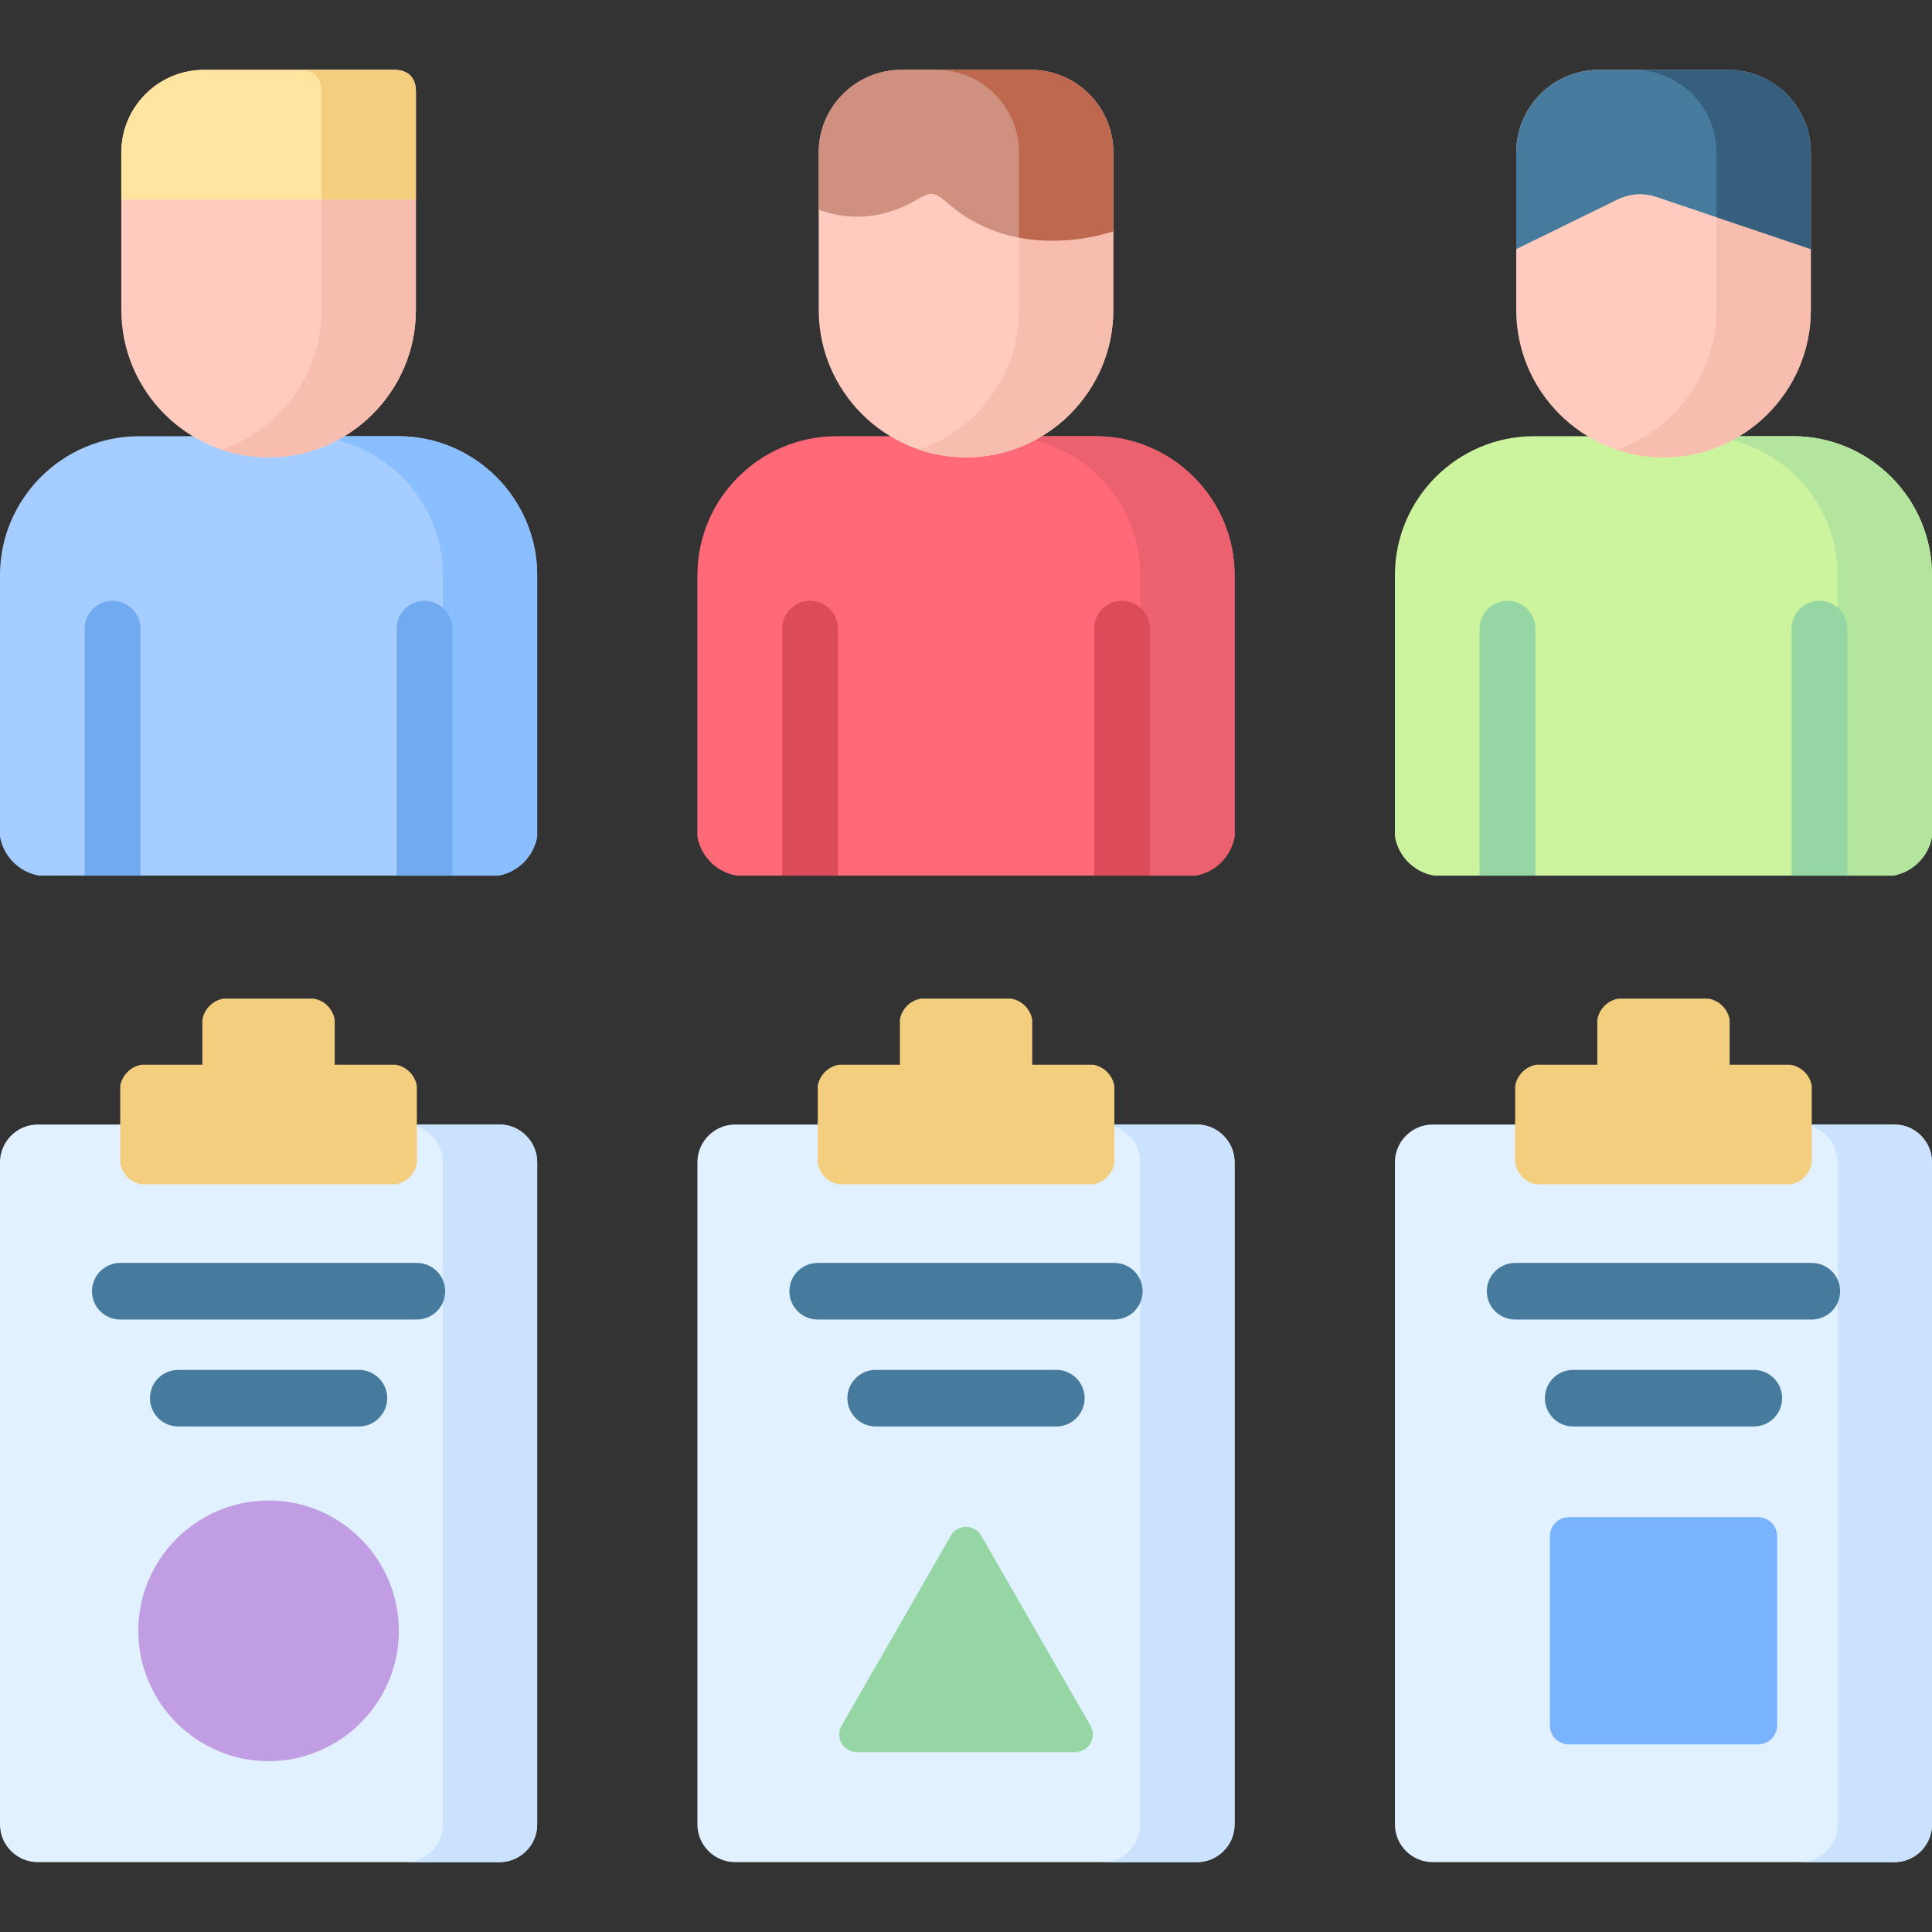 <svg id="Capa_1" enable-background="new 0 0 512 512" height="512" viewBox="0 0 512 512" width="512" xmlns="http://www.w3.org/2000/svg"><rect x="0" y="0" width="512" height="512" fill="#333333" stroke="none"/><g><path clip-rule="evenodd" d="m36.823 115.6h68.712c20.24 0 36.823 16.555 36.823 36.822v69.308c-.936 5.244-5.074 9.41-10.347 10.317h-121.693c-5.244-.907-9.382-5.073-10.318-10.317v-69.308c0-20.268 16.583-36.822 36.823-36.822z" fill="#a5cdff" fill-rule="evenodd"/><path clip-rule="evenodd" d="m117.356 152.422v69.308c-.936 5.244-5.074 9.41-10.347 10.317h25.002c5.273-.907 9.411-5.073 10.347-10.317v-69.308c0-20.268-16.583-36.822-36.823-36.822h-25.001c20.239 0 36.822 16.554 36.822 36.822z" fill="#8abfff" fill-rule="evenodd"/><path clip-rule="evenodd" d="m221.645 115.6h68.711c20.241 0 36.823 16.555 36.823 36.822v69.308c-.936 5.244-5.074 9.41-10.318 10.317h-121.693c-5.273-.907-9.411-5.073-10.347-10.317v-69.308c0-20.268 16.582-36.822 36.824-36.822z" fill="#ff6978" fill-rule="evenodd"/><path clip-rule="evenodd" d="m302.178 152.422v69.308c-.936 5.244-5.075 9.41-10.319 10.317h25.002c5.244-.907 9.383-5.073 10.318-10.317v-69.308c0-20.268-16.582-36.822-36.823-36.822h-25.001c20.267 0 36.823 16.554 36.823 36.822z" fill="#eb616f" fill-rule="evenodd"/><path clip-rule="evenodd" d="m406.493 115.6h68.713c20.239 0 36.794 16.555 36.794 36.822v69.308c-.907 5.244-5.074 9.41-10.318 10.317h-121.694c-5.244-.907-9.383-5.073-10.318-10.317v-69.308c0-20.268 16.555-36.822 36.823-36.822z" fill="#ccf49f" fill-rule="evenodd"/><path clip-rule="evenodd" d="m486.998 152.422v69.308c-.907 5.244-5.074 9.41-10.317 10.317h25.001c5.244-.907 9.411-5.073 10.318-10.317v-69.308c0-20.268-16.555-36.822-36.794-36.822h-25.003c20.24 0 36.795 16.554 36.795 36.822z" fill="#b3e59f" fill-rule="evenodd"/><path d="m105.11 232.047v-65.452c0-4.081 3.317-7.369 7.399-7.369s7.37 3.288 7.37 7.369v65.452zm-82.659-65.452c0-4.081 3.316-7.369 7.398-7.369s7.37 3.288 7.37 7.369v65.452h-14.768z" fill="#71aaf0"/><path d="m289.959 232.047v-65.452c0-4.081 3.288-7.369 7.37-7.369 4.083 0 7.399 3.288 7.399 7.369v65.452zm-82.659-65.452c0-4.081 3.288-7.369 7.37-7.369 4.083 0 7.399 3.288 7.399 7.369v65.452h-14.769z" fill="#db4b59"/><path d="m474.781 232.047v-65.452c0-4.081 3.316-7.369 7.398-7.369 4.054 0 7.37 3.288 7.37 7.369v65.452zm-82.66-65.452c0-4.081 3.317-7.369 7.398-7.369 4.082 0 7.371 3.288 7.371 7.369v65.452h-14.77v-65.452z" fill="#95d6a4"/><path clip-rule="evenodd" d="m10.007 298.01h122.344c5.499 0 10.007 4.507 10.007 10.006v175.493c0 5.499-4.507 9.978-10.007 9.978h-122.344c-5.5-.001-10.007-4.479-10.007-9.978v-175.493c0-5.499 4.507-10.006 10.007-10.006z" fill="#e1f1ff" fill-rule="evenodd"/><path clip-rule="evenodd" d="m194.827 298.01h122.346c5.499 0 10.006 4.507 10.006 10.006v175.493c0 5.499-4.507 9.978-10.006 9.978h-122.346c-5.499 0-10.006-4.478-10.006-9.978v-175.493c0-5.499 4.507-10.006 10.006-10.006z" fill="#e1f1ff" fill-rule="evenodd"/><path clip-rule="evenodd" d="m379.677 298.01h122.345c5.499 0 9.978 4.507 9.978 10.006v175.493c0 5.499-4.479 9.978-9.978 9.978h-122.345c-5.499 0-10.007-4.478-10.007-9.978v-175.493c0-5.499 4.508-10.006 10.007-10.006z" fill="#e1f1ff" fill-rule="evenodd"/><path clip-rule="evenodd" d="m477.021 298.01h25.001c5.499 0 9.978 4.507 9.978 10.006v175.493c0 5.499-4.479 9.978-9.978 9.978h-25.001c5.499 0 9.977-4.478 9.977-9.978v-175.493c0-5.499-4.478-10.006-9.977-10.006z" fill="#cbe2ff" fill-rule="evenodd"/><path clip-rule="evenodd" d="m292.17 298.01h25.003c5.499 0 10.006 4.507 10.006 10.006v175.493c0 5.499-4.507 9.978-10.006 9.978h-25.003c5.499 0 10.008-4.478 10.008-9.978v-175.493c0-5.499-4.509-10.006-10.008-10.006z" fill="#cbe2ff" fill-rule="evenodd"/><path clip-rule="evenodd" d="m107.35 298.01h25.002c5.499 0 10.007 4.507 10.007 10.006v175.493c0 5.499-4.507 9.978-10.007 9.978h-25.002c5.499 0 10.006-4.478 10.006-9.978v-175.493c0-5.499-4.507-10.006-10.006-10.006z" fill="#cbe2ff" fill-rule="evenodd"/><path clip-rule="evenodd" d="m37.446 282.164h10.63 5.556v-11.963c.51-2.834 2.75-5.073 5.584-5.556h23.925c2.834.482 5.074 2.722 5.556 5.556v11.963h5.584 10.63c2.835.51 5.074 2.749 5.556 5.584v20.523c-.482 2.835-2.722 5.074-5.556 5.584h-67.465c-2.834-.51-5.074-2.749-5.584-5.584v-20.523c.511-2.835 2.75-5.074 5.584-5.584z" fill="#f2ce7e" fill-rule="evenodd"/><path clip-rule="evenodd" d="m222.268 282.164h10.63 5.585v-11.963c.481-2.834 2.721-5.073 5.584-5.556h23.896c2.835.482 5.074 2.722 5.585 5.556v11.963h5.584 10.602c2.834.51 5.074 2.749 5.584 5.584v20.523c-.51 2.835-2.75 5.074-5.584 5.584h-67.465c-2.834-.51-5.074-2.749-5.556-5.584v-20.523c.48-2.835 2.721-5.074 5.555-5.584z" fill="#f2ce7e" fill-rule="evenodd"/><path clip-rule="evenodd" d="m407.117 282.164h10.602 5.584v-11.963c.51-2.834 2.75-5.073 5.584-5.556h23.897c2.834.482 5.074 2.722 5.584 5.556v11.963h5.584 10.603c2.863.51 5.103 2.749 5.585 5.584v20.523c-.482 2.835-2.722 5.074-5.585 5.584h-67.437c-2.835-.51-5.074-2.749-5.584-5.584v-20.523c.509-2.835 2.748-5.074 5.583-5.584z" fill="#f2ce7e" fill-rule="evenodd"/><path d="m260.082 407.03 14.428 25.114c.057.085.114.171.143.255l14.343 24.917c1.275 2.239.511 5.103-1.729 6.378-.736.426-1.53.624-2.324.624v.028h-57.855c-2.58 0-4.678-2.098-4.678-4.706 0-.992.312-1.927.851-2.721l14.258-24.775 14.457-25.171c1.305-2.24 4.139-3.005 6.378-1.701.736.425 1.331 1.049 1.728 1.758z" fill="#95d6a4"/><path clip-rule="evenodd" d="m71.179 466.728c19.021 0 34.526-15.534 34.526-34.555s-15.505-34.525-34.526-34.525-34.526 15.505-34.526 34.525 15.505 34.555 34.526 34.555z" fill="#c19ee3" fill-rule="evenodd"/><path clip-rule="evenodd" d="m415.734 402.069h50.201c2.75 0 5.018 2.268 5.018 5.018v50.201c0 2.75-2.268 4.989-5.018 4.989h-50.201c-2.75 0-4.989-2.239-4.989-4.989v-50.201c0-2.75 2.239-5.018 4.989-5.018z" fill="#79b2ff" fill-rule="evenodd"/><path d="m47.226 378.031c-4.139 0-7.483-3.373-7.483-7.512s3.345-7.483 7.483-7.483h47.877c4.139 0 7.512 3.345 7.512 7.483 0 4.139-3.373 7.512-7.512 7.512zm-15.364-28.346c-4.139 0-7.484-3.345-7.484-7.483 0-4.167 3.345-7.512 7.484-7.512h78.605c4.167 0 7.512 3.345 7.512 7.512 0 4.139-3.345 7.483-7.512 7.483z" fill="#477b9e"/><path d="m232.076 378.031c-4.139 0-7.513-3.373-7.513-7.512s3.374-7.483 7.513-7.483h47.877c4.139 0 7.483 3.345 7.483 7.483 0 4.139-3.345 7.512-7.483 7.512zm-15.364-28.346c-4.168 0-7.513-3.345-7.513-7.483 0-4.167 3.345-7.512 7.513-7.512h78.605c4.139 0 7.484 3.345 7.484 7.512 0 4.139-3.346 7.483-7.484 7.483z" fill="#477b9e"/><path d="m416.897 378.031c-4.139 0-7.483-3.373-7.483-7.512s3.345-7.483 7.483-7.483h47.877c4.139 0 7.512 3.345 7.512 7.483 0 4.139-3.373 7.512-7.512 7.512zm-15.364-28.346c-4.139 0-7.513-3.345-7.513-7.483 0-4.167 3.374-7.512 7.513-7.512h78.605c4.139 0 7.512 3.345 7.512 7.512 0 4.139-3.373 7.483-7.512 7.483z" fill="#477b9e"/><g clip-rule="evenodd" fill-rule="evenodd"><path d="m479.884 82.18c0 21.486-17.576 39.033-39.034 39.033-21.487 0-39.033-17.547-39.033-39.033v-41.812c0-12.019 9.808-21.854 21.826-21.854h34.385c12.02 0 21.856 9.836 21.856 21.854z" fill="#ffcbbe"/><path d="m110.213 82.18c0 21.486-17.575 39.033-39.034 39.033-21.487 0-39.034-17.547-39.034-39.033 0-13.918 0-27.864 0-41.812 0-12.019 9.836-21.854 21.855-21.854h50.401c3.997 0 5.812 2.296 5.812 5.81z" fill="#ffcbbe"/><path d="m401.816 40.368v25.654l26.674-13.068c3.6-1.758 7.087-1.928 10.743-.68l40.65 13.748v-25.654c0-12.019-9.837-21.854-21.856-21.854h-34.385c-12.018 0-21.826 9.836-21.826 21.854z" fill="#477b9e"/><path d="m32.146 40.368v12.586h78.067v-28.63c0-3.515-1.814-5.81-5.812-5.81h-50.401c-12.018 0-21.854 9.836-21.854 21.854z" fill="#ffe5a0"/><path d="m295.033 82.18c0 21.486-17.547 39.033-39.033 39.033-21.458 0-39.033-17.547-39.033-39.033v-41.812c0-12.019 9.836-21.854 21.855-21.854h34.384c11.991 0 21.827 9.836 21.827 21.854z" fill="#ffcbbe"/><path d="m216.967 40.368v15.194c10.998 4.081 20.211.651 25.483-2.354 4.11-2.324 4.791-2.806 8.873.766 18.736 16.413 43.71 7.313 43.71 7.313v-20.92c0-12.019-9.836-21.854-21.827-21.854h-34.384c-12.019.001-21.855 9.837-21.855 21.855z" fill="#d09080"/><path d="m85.211 52.954v29.226c0 17.121-11.141 31.748-26.533 36.992 3.912 1.332 8.136 2.041 12.501 2.041 21.459 0 39.034-17.547 39.034-39.033v-29.226z" fill="#f7beaf"/><path d="m85.211 24.324v28.63h25.002v-28.63c0-3.515-1.814-5.81-5.812-5.81h-25.002c3.997 0 5.812 2.296 5.812 5.81z" fill="#f2ce7e"/><path d="m270.031 82.18c0 17.121-11.14 31.748-26.532 36.992 3.941 1.332 8.136 2.041 12.501 2.041 21.486 0 39.033-17.547 39.033-39.033v-20.892s-11.65 4.224-25.002 1.701z" fill="#f7beaf"/><path d="m270.031 40.368v22.621c13.352 2.522 25.002-1.701 25.002-1.701v-20.92c0-12.019-9.836-21.854-21.827-21.854h-25.001c11.99 0 21.826 9.836 21.826 21.854z" fill="#be694f"/><path d="m454.881 82.18c0 17.121-11.169 31.748-26.532 36.992 3.911 1.332 8.136 2.041 12.501 2.041 21.458 0 39.034-17.547 39.034-39.033v-16.158l-25.003-8.447z" fill="#f7beaf"/><path d="m454.881 40.368v17.207l25.003 8.447v-25.654c0-12.019-9.837-21.854-21.856-21.854h-25.002c12.019 0 21.855 9.836 21.855 21.854z" fill="#365e7d"/></g></g></svg>